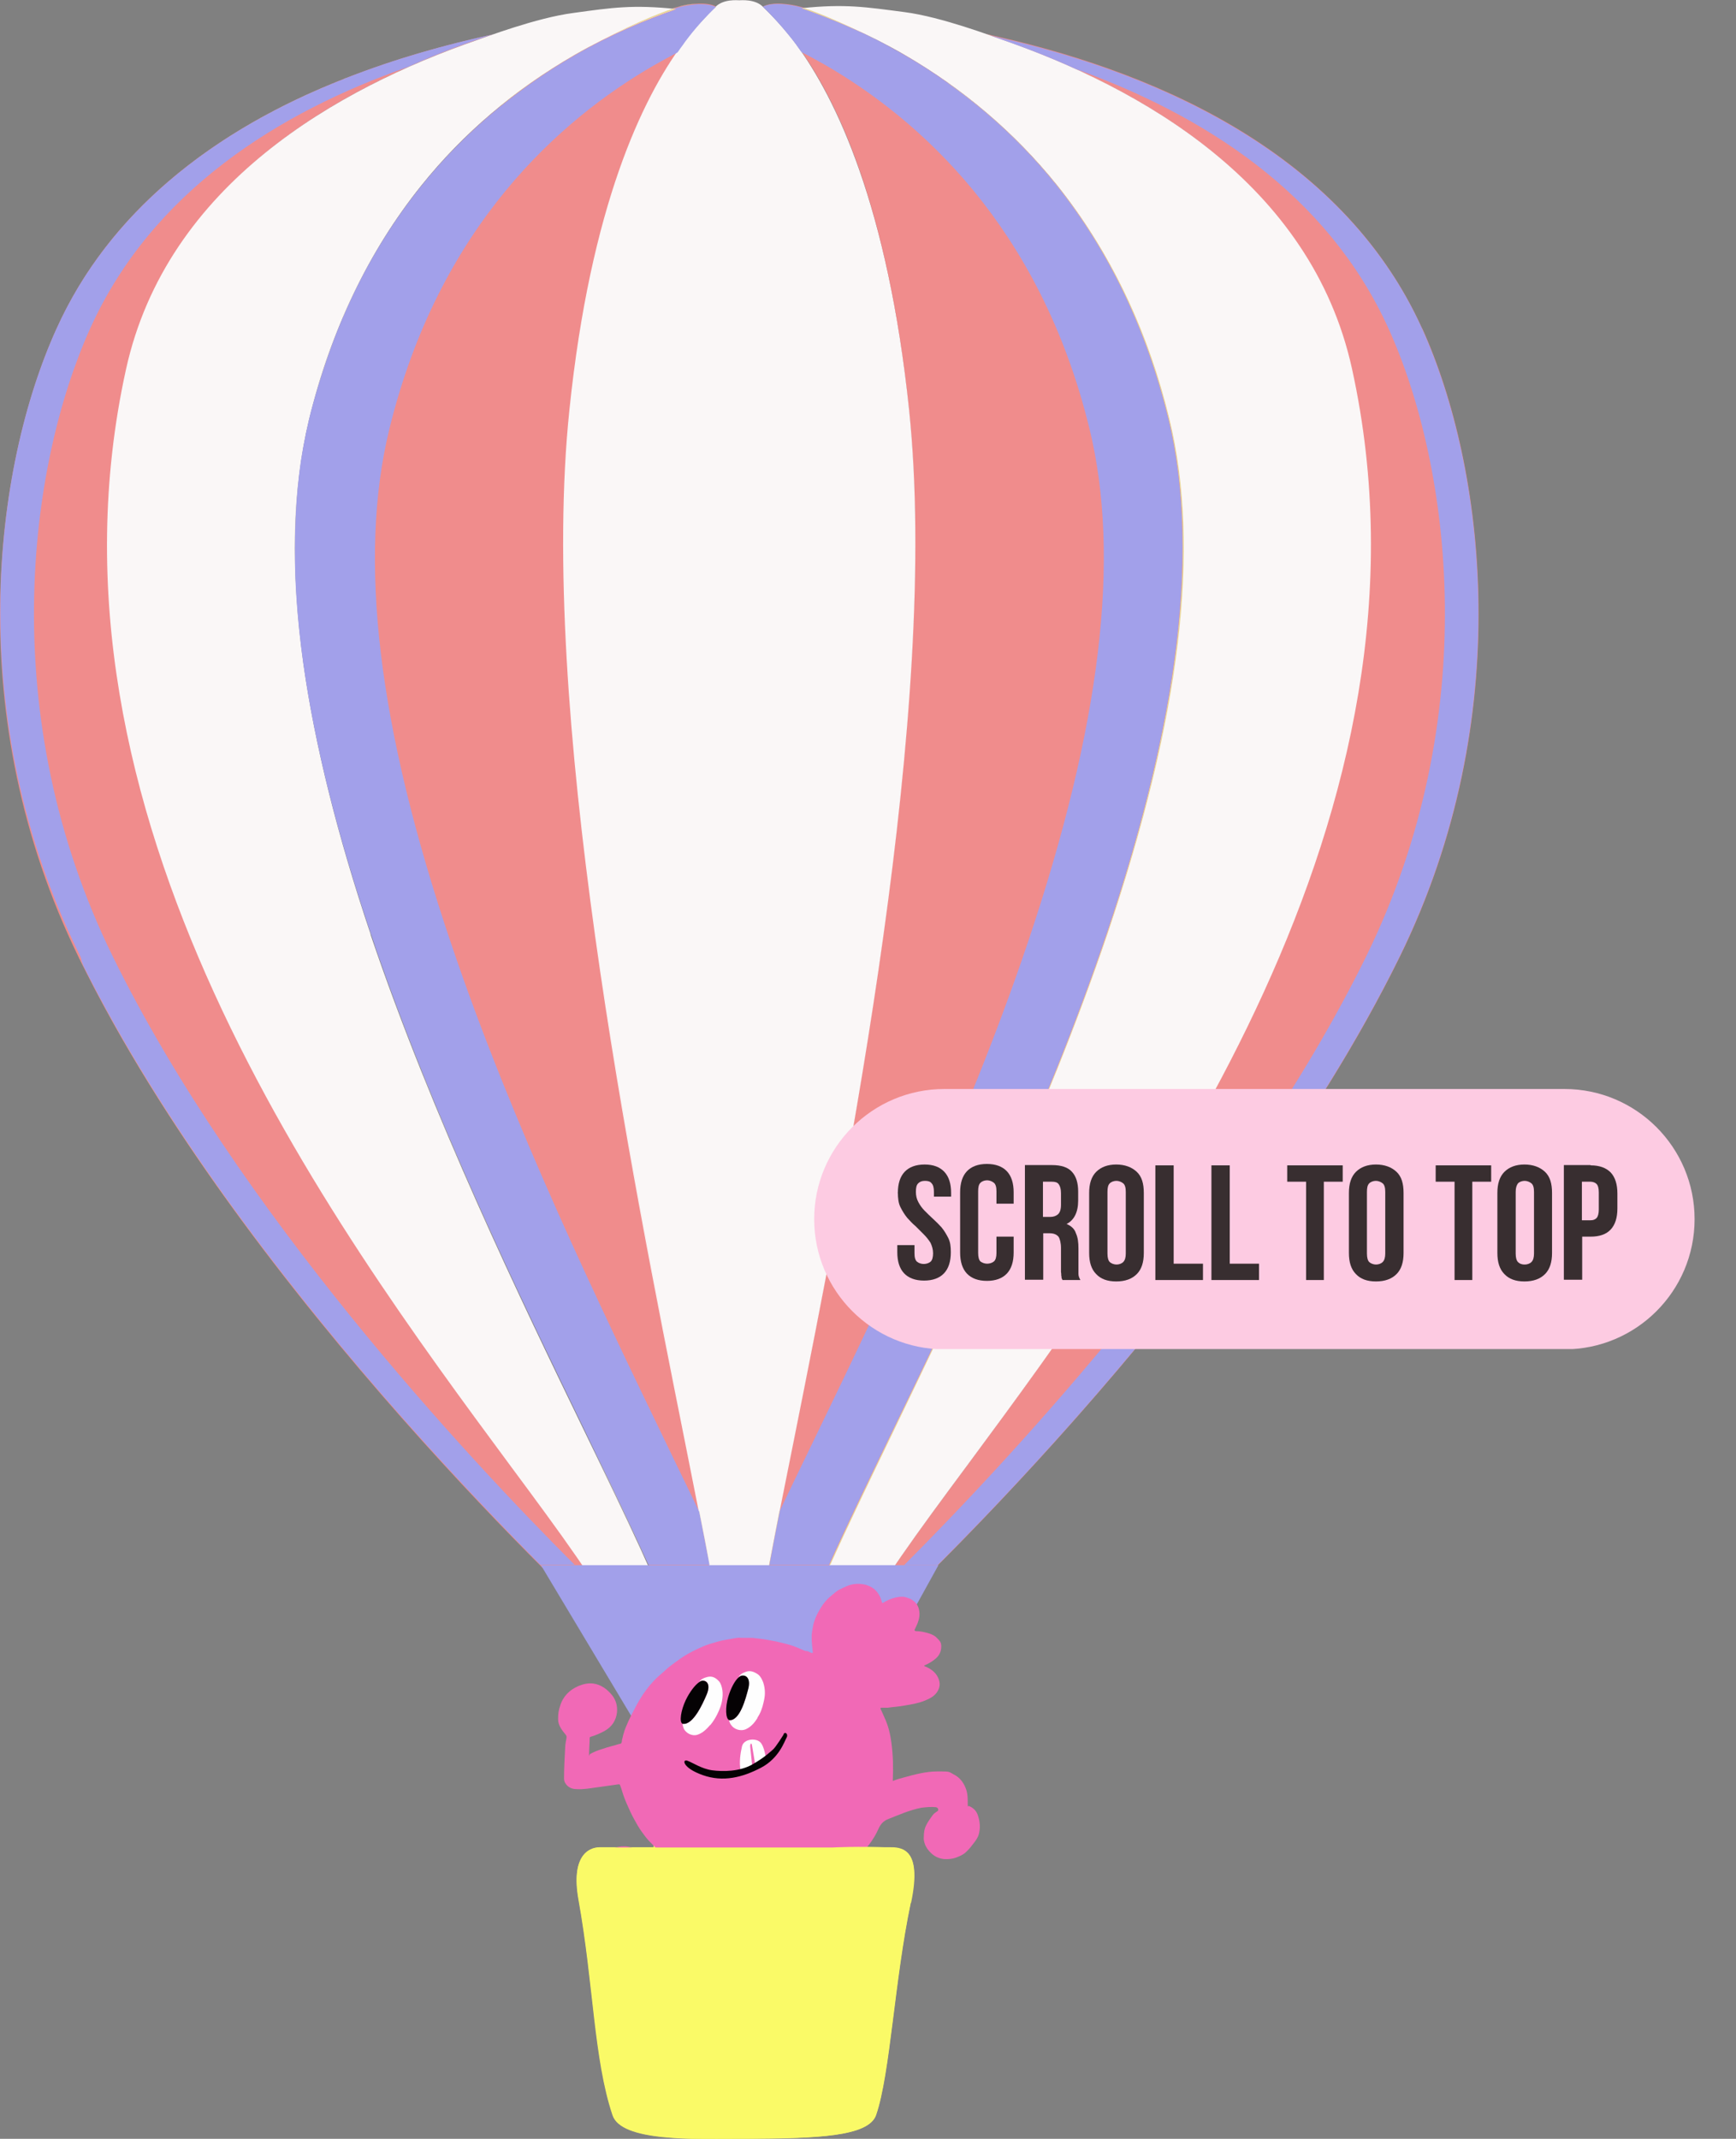 <svg xmlns="http://www.w3.org/2000/svg" xmlns:xlink="http://www.w3.org/1999/xlink" viewBox="0 0 616.2 759.1"><rect x="0" y="0" width="616.2" height="759.1" fill="#808080" stroke="none"/><defs><style>      .cls-1 {        fill: #e6d798;      }      .cls-2 {        fill: #f7eab8;      }      .cls-3 {        fill: #050204;      }      .cls-4 {        fill: #faf7f7;      }      .cls-5 {        fill: #e7333c;      }      .cls-6 {        fill: #fdcbe2;      }      .cls-7 {        fill: #fafa67;      }      .cls-8 {        fill: #ddcd86;      }      .cls-9 {        fill: none;      }      .cls-10 {        clip-path: url(#clippath-1);      }      .cls-11 {        fill: #f169b6;      }      .cls-12 {        clip-path: url(#clippath-3);      }      .cls-13 {        fill: #e2322e;      }      .cls-14 {        fill: #382e30;      }      .cls-15 {        fill: #f08c8c;      }      .cls-16 {        clip-path: url(#clippath-2);      }      .cls-17 {        fill: #a2a0ea;      }      .cls-18 {        fill: #fefefe;      }      .cls-19 {        clip-path: url(#clippath);      }    </style><clipPath id="clippath"><rect class="cls-9" y="1.1" width="524.9" height="580"></rect></clipPath><clipPath id="clippath-1"><rect class="cls-9" x="319.9" y="11.8" width="205" height="544"></rect></clipPath><clipPath id="clippath-2"><rect class="cls-9" x="289" y="386.5" width="312.8" height="92.3"></rect></clipPath><clipPath id="clippath-3"><path class="cls-9" d="M335.2,386.5h220.1c25.5,0,46.2,20.7,46.2,46.2s-20.7,46.2-46.2,46.2h-220.1c-25.5,0-46.2-20.7-46.2-46.2s20.7-46.2,46.2-46.2h0Z"></path></clipPath></defs><g><g id="Layer_2"><g id="Mannetje_16"><g><g><path class="cls-7" d="M323.3,675.3c-5.8,27.5-7.3,60.8-12.3,75.3-2.6,7.7-21.4,8.3-44.6,8.4-20.6.2-45.8,1-48.9-8.4-6.6-20-6.7-46.5-12.1-76.6-2.7-14.9,3.2-18.4,7.6-18.4h19l-2-80.3,1.2-1,2.8,81.3h12.9l-.2-80.7,1.4-.3.7,81h12.7l.8-80.8h1.4l-.3,80.8h17.4l.2-81,1.4.3.3,80.7h11l2-81.3,1.2,1-1.3,80.3h20c3.9,0,12-.2,7.8,19.7"></path><g class="cls-19"><path class="cls-15" d="M20,116.8C48.9,52.7,117.8,24.5,175.1,12.2c-1.8.6-3.5,1.2-5.3,1.8-31.1,10.8-57,24.7-77.1,41.5-25.1,21-41.1,46.5-47.5,75.7-8.1,36.9-8.8,75.7-2.1,115.5,5.8,34.1,17.2,70,33.9,106.6,30.7,67,73.5,125.1,104.8,167.5,17.7,23.9,31.9,43.1,38,56.1l-6.9-.8s-125.7-115.4-185-236.4C-13.7,254.6-2.2,165.9,20,116.8M242.6,15.3c-9,12.3-16.9,28-23.2,46.6-8,23.3-13.7,51.4-17,83.5-11,106,21.6,269.2,41.1,366.7,5.9,29.7,10.7,53.7,12.8,68.4l-16.7-1.8c-4.7-14.8-16.7-39.5-31.6-70.4-23-47.4-54.4-112.4-76.2-177.1-25.9-76.9-33.1-136.6-21.9-182.5,17.6-72.1,60.8-110,93.9-129.1,13.5-7.8,29.2-14.9,36.7-17.1,3.7-1.1,10.4-2,13.6-.2-3.5,3.3-7.4,7.6-11.4,13M504.8,116.6c-29-64.1-97.9-92.3-155.2-104.6,1.8.6,3.5,1.2,5.3,1.8,31,10.8,57,24.7,77.1,41.5,25.1,21,41.1,46.4,47.5,75.7,8.1,36.9,8.8,75.7,2.1,115.5-5.8,34.1-17.1,70-33.9,106.6-30.7,67-73.5,125.1-104.8,167.5-17.7,23.9-31.9,43.1-38,56.1l7-.8s125.6-115.4,185-236.4c41.7-85,30.1-173.8,8-222.8M270.9,2.3c3.2-1.8,9.9-.9,13.6.2,7.5,2.2,23.2,9.4,36.7,17.1,33.1,19.1,76.4,57,93.9,129.1,11.2,45.9,4,105.7-21.9,182.5-21.9,64.7-53.3,129.6-76.2,177.1-14.9,30.8-26.9,55.5-31.6,70.3l-16.7,1.8c2-14.7,6.8-38.7,12.8-68.4,19.5-97.5,52.1-260.7,41.1-366.7-3.3-32.1-9.1-60.2-17-83.5-6.4-18.7-14.2-34.4-23.3-46.6-4-5.4-7.8-9.7-11.4-13"></path></g><path class="cls-4" d="M322.7,145.6c-7.5-72.6-26-110.7-40.2-130-4.1-5.5-8.9-10.5-11.7-13.2-2.8-2.8-7.7-2.3-8.4-2.3s-5.6-.5-8.4,2.3c-2.8,2.8-7.6,7.7-11.7,13.2-14.2,19.2-32.7,57.4-40.2,130-11,105.9,21.6,269.1,41.1,366.5,5.9,29.8,10.8,53.8,12.8,68.5l6.4.7,6.4-.7c2-14.7,6.8-38.7,12.8-68.5,19.5-97.5,52.1-260.6,41.1-366.5M131.6,331.7c-11.9-35.3-19.9-67.6-23.9-96.1-4.6-33.1-3.9-62.2,2-86.7,7.8-31.9,21.2-59.8,39.8-83,14.9-18.6,33.2-34.1,54.3-46.3,13-7.5,25.5-12.7,36.2-16.4-15.4-1.6-22.7-.5-36.5,1.4-13.1,1.7-31.5,8.7-34.4,9.7-48.7,16.9-109.9,50.8-124.4,116.9-34.6,157.5,72.5,302.5,136.6,389.2,17.8,24,32,43.3,38.1,56.3l20,2.2c-4.8-14.8-16.7-39.5-31.6-70.2-23-47.4-54.4-112.4-76.3-177.1M343.3,520.1c-17.8,24-32,43.3-38.1,56.3l-20,2.2c4.7-14.8,16.7-39.5,31.5-70.2,23-47.4,54.4-112.4,76.3-177.1,11.9-35.3,19.9-67.6,23.9-96,4.6-33.1,4-62.3-2-86.7-7.8-31.9-21.2-59.8-39.8-83-14.9-18.5-33.2-34.1-54.3-46.3-13-7.5-25.5-12.7-36.2-16.4,15.4-1.6,22.7-.4,36.5,1.4,13.1,1.7,31.5,8.7,34.4,9.7,48.7,16.9,109.9,50.8,124.4,116.9,34.6,157.5-72.5,302.5-136.6,389.2"></path><path class="cls-17" d="M333.1,555.5l-33.5,60.7s-7.8.6-37.1.6-34.2-.7-34.2-.7l-36.3-60.6h141.2"></path><g class="cls-10"><path class="cls-17" d="M332.8,555.5h-11.9c38.2-38.3,119.6-125.6,164-216,41.7-85,30.2-173.8,8-222.8-21.8-48.2-66-76-111-92.2-8.5-3.9-17.5-7.4-26.9-10.7-1.2-.4-2.4-.8-3.6-1.2,50.2,11,108.9,34.3,141.7,83.1,4.4,6.5,8.3,13.5,11.7,21,22.1,49,33.7,137.8-8,222.8-44.4,90.4-125.7,177.7-164,216"></path></g><path class="cls-17" d="M294.4,555.4h-21.3c1.1-5.9,2.3-12.3,3.7-19.2,3.6-7.6,7.6-15.8,11.8-24.5,22.9-47.4,54.4-112.4,76.2-177.1,25.9-76.9,33.1-136.6,21.9-182.5-17.6-72.1-60.8-110-93.9-129.1-2.7-1.5-5.5-3.1-8.3-4.5-.7-1-1.4-1.9-2-2.8-.8-1.1-1.6-2.1-2.5-3.2-3.2-4-6.3-7.3-9.2-10.1,1.3-.7,3.2-1,5.2-1,2.9,0,6.2.6,8.4,1.2.3,0,.6.2,1,.3h-1c7.8,2.7,16.5,6.2,25.7,10.7,3.7,1.9,7.4,3.9,11,6,4.9,2.8,10.1,6.1,15.4,9.9,14.5,10.3,27.4,22.4,38.4,36.1,18.6,23.2,32,51.1,39.8,83,6,24.5,6.6,53.6,2,86.7-4,28.5-12,60.8-23.9,96-21.9,64.8-53.3,129.7-76.3,177.1-8.7,18-16.4,33.8-22.2,46.9"></path><path class="cls-1" d="M294.7,555.4h-.3c5.8-13,13.5-28.9,22.2-46.9,23-47.4,54.4-112.4,76.3-177.1,11.9-35.3,19.9-67.6,23.9-96,4.6-33.1,4-62.3-2-86.7-7.8-31.9-21.2-59.8-39.8-83-11-13.7-23.9-25.8-38.4-36.1l-.2-.2c30.1,21.3,63.8,57.9,78.7,119.3,11.2,45.9,4,105.7-21.9,182.5-21.9,64.7-53.3,129.6-76.2,177.1-8.7,18-16.4,34-22.3,47.1M310.2,13.7h0c-9.2-4.6-17.9-8.1-25.7-10.8h1c5.7,1.8,15.1,5.9,24.8,10.9"></path><path class="cls-2" d="M230.2,555.4h0c-5.3-11.9-12.2-26.3-20.1-42.4,7.8,16.2,14.7,30.5,20.1,42.4M190.8,472.8c-18.8-39.6-39.9-86.4-56.4-133.4,16.4,47,37.5,93.7,56.4,133.4M121.7,112.7c14.6-34.2,35.4-58.2,55.8-74.9h0c-20.4,16.7-41.2,40.8-55.9,74.9M243.1,14.6c3.8-5.1,7.5-9.1,10.9-12.3-1.3-.7-3.2-1-5.2-1,2,0,3.9.3,5.2,1-3.4,3.2-7.1,7.2-10.9,12.3M238.6,3.1c.7-.2,1.3-.4,1.8-.6,1.9-.5,4.4-1,7-1.2-2.5.1-5.1.6-7,1.2-.6.2-1.2.3-1.8.6"></path><path class="cls-17" d="M251.8,555.4h-21.6c-5.4-11.9-12.2-26.3-20.1-42.4-.7-1.5-1.5-3.1-2.2-4.6-5.3-11-11.1-22.9-17.1-35.5-18.8-39.6-39.9-86.4-56.4-133.4-.6-1.7-1.2-3.3-1.7-5-.4-1.1-.7-2.2-1.1-3.2-16.6-49.2-25.5-91.4-26.8-127.4-.4-12.3,0-24,1.3-34.9.8-7,2.1-13.8,3.6-20.2.4-1.8.9-3.6,1.4-5.4,2.4-8.8,5.2-17.4,8.5-25.6.7-1.7,1.4-3.4,2.1-5.1,14.6-34.2,35.4-58.2,55.9-74.9,8.2-6.6,16.9-12.7,26.3-18.1,13-7.5,25.5-12.7,36.2-16.4-.5,0-.9,0-1.4,0,.7-.2,1.3-.4,1.8-.6,1.9-.5,4.4-1,7-1.2h1.4c2,0,3.9.3,5.2,1-3.4,3.2-7.1,7.2-10.9,12.3-.2.3-.5.7-.7,1-.7.9-1.3,1.8-2,2.8-2.8,1.5-5.6,3-8.4,4.6-33.1,19.1-76.3,57-93.9,129.1-11.2,45.9-4.1,105.7,21.9,182.5,21.8,64.7,53.3,129.6,76.2,177.1,4.2,8.8,8.3,17,11.9,24.7,1.3,6.8,2.6,13.2,3.7,19.1"></path><path class="cls-1" d="M104.8,203.8c-.4-12.3,0-23.9,1.3-34.9-1.3,10.9-1.8,22.6-1.3,34.9M111.1,143.3c2.4-9.1,5.3-17.6,8.5-25.6-3.2,8.2-6.1,16.7-8.5,25.6M177.5,37.7c9-7.3,17.9-13.3,26.1-18,12.5-7.2,26.9-13.9,34.9-16.5.4,0,.9,0,1.4,0-10.7,3.7-23.2,8.9-36.2,16.4-9.3,5.4-18.1,11.4-26.3,18.1h0M240.4,18.4c.7-1,1.3-1.9,2-2.8.2-.3.5-.7.7-1-.2.3-.5.7-.7,1-.7.9-1.3,1.8-2,2.8"></path><path class="cls-2" d="M135.9,495.3h0M135.8,495.3c-36.6-42.2-78.2-96.5-106.2-152.3,27.9,55.8,69.6,110.1,106.2,152.3M29.6,343c0-.1-.1-.2-.2-.4,0,.1.1.2.2.4M29.4,342.6v-.2.2M29.4,342.4c0-.1-.1-.2-.2-.3,0,.1.1.2.2.3M29.2,342.1v-.2.2M29.1,341.9c0-.1-.1-.2-.2-.3,0,.1.1.2.2.3M28.9,341.5h0c0-.1,0,0,0,0M28.8,341.4c0-.1-.1-.2-.2-.3,0,.1.1.2.2.3M28.6,341h0c0-.1,0,0,0,0M28.6,340.8h0c0-.1,0,0,0,0M28.5,340.6h0c0-.1,0,0,0,0M28.4,340.5h0c0-.1,0,0,0,0M28.3,340.3c0-.1-.1-.2-.2-.3,0,.1.1.2.2.3M28.1,339.9h0q0-.1,0,0M28,339.7v-.2h0c0-.1,0,0,0,0v.2M59.8,64.4c18.4-15.8,40-27.6,62.1-36.3-22.1,8.8-43.7,20.5-62.1,36.3M121.9,28.1c.3-.1.6-.2.9-.4-.3.1-.6.2-.9.4M123,27.7h0M144.8,23.8c7.9-3.5,16.3-6.8,25.1-9.9-8,2.8-15.7,5.8-23,9-.5.2-1.1.5-1.6.7-.1,0-.3.1-.4.1"></path><path class="cls-17" d="M204.1,555.4h-12.3c-14.1-14.2-34.1-35-55.9-60.1q-9.7-11.1,0,0c21.8,25.1,0,0,0,0-36.6-42.2-78.2-96.5-106.2-152.3q-12.4-24.8,0,0c0-.1-.1-.2-.2-.4v-.2h0c0-.1-.1-.2-.2-.3h0v-.2h0c0-.1-.1-.2-.2-.3h0v-.2h0c0-.1-.1-.2-.2-.4h0v-.2h0v-.3h0c0-.2-.1-.3-.2-.4h0v-.3h0C-13.7,254.5-2.2,165.8,20,116.8c9.5-21.1,23.4-38.3,39.8-52.4,18.4-15.8,40-27.6,62.1-36.3.3-.1.6-.2.9-.4,0,0,.2,0,.3-.1h0c17.4-6.8,35.2-11.8,51.9-15.4-.2,0-.4.2-.7.2l-4.5,1.5c-8.8,3-17.1,6.3-25.1,9.9-45.6,16-90.7,44-112.7,92.8C9.9,165.6-1.7,254.4,40,339.4c44.4,90.5,125.8,177.8,164,216"></path><path class="cls-5" d="M248.2,536.3c-1.5-7.5-3.1-15.7-4.8-24.2-14.8-74-37.1-186-42.2-282,5.1,96,27.4,207.9,42.2,282,1.7,8.6,3.3,16.7,4.8,24.2M276.8,536.2c1.5-7.5,3.1-15.5,4.8-24.1,19.5-97.5,52.1-260.6,41.1-366.5,11,105.9-21.6,269.1-41.1,366.5-1.7,8.5-3.3,16.6-4.8,24.1h0M322.6,144.2c-7.2-68.3-24.2-105.8-38-125.8h0c13.8,19.9,30.7,57.5,38,125.8M280.1,12.5s-.1-.1-.1-.2h0s0,.1.1.2h0"></path><path class="cls-13" d="M273.1,555.4c1.1-5.9,2.3-12.3,3.7-19.2h0c-1.4,6.9-2.6,13.3-3.7,19.2"></path><path class="cls-8" d="M273.1,555.4h-.1c1.1-5.8,2.3-12,3.6-18.8,0-.2.1-.3.2-.5-1.4,6.9-2.6,13.3-3.7,19.2"></path><path class="cls-13" d="M251.8,555.4c-1.1-5.8-2.3-12.2-3.7-19.1,1.3,6.8,2.6,13.2,3.7,19.1"></path><path class="cls-8" d="M251.9,555.4h0c-1.1-5.8-2.3-12.2-3.7-19.1,0,0,0,.2.1.3,1.3,6.7,2.6,13,3.6,18.8"></path></g><g id="Mannetje_Logo"><path id="Vorm" class="cls-11" d="M221.4,615c1-3,2.4-5.8,3.9-8.6,2.4-4.7,5.4-9,9.5-12.4,1.1-.9,2-1.9,3.1-2.7,1.6-1.2,3.2-2.4,4.9-3.5,2.1-1.3,4.3-2.4,6.6-3.4,1.6-.7,3.4-1.2,5.1-1.7,1.9-.6,3.9-.8,5.9-1.2s2-.2,2.9-.2h3.7c1.8.2,3.8.4,5.4.7,1.1.2,1.6.3,3.2.6,1.3.3,2.8.7,3.3.8,2.1.5,4.1,1.3,6.1,2.2.4.2.8.3,1.2.4.1,0,.2,0,.4,0,.5.2,1,.5,1.6.7,0,0,.4,0,.3-.4-.2-1.5-.3-2.9-.4-4.4v-1.6c.1-.9.2-1.8.4-2.7.4-2.5,1.5-4.8,2.8-6.9,1-1.7,2.3-3.2,3.8-4.4,1-.8,1.9-1.7,3-2.2,1.7-.8,3.3-1.7,5.2-1.9,1.9-.2,3.7,0,5.4.8,1.8.8,3,2.2,3.8,4,.3.7.4,1.4.7,2,1.4-.9,3-1.6,4.6-2,1.4-.3,2.7-.5,4.1,0,.6.2,1.5.5,2.1,1,1.2.8,1.9,1.9,2.2,3.3.4,1.7.1,3.2-.5,4.8-.3.8-.7,1.5-1,2.2-.2.3,0,.5.3.6,1.2,0,2.4.2,3.6.5s2.5.7,3.5,1.5c.5.5,1.1,1,1.5,1.6.4.5.5,1.2.5,1.8,0,2-.8,3.5-2.4,4.7-1,.8-2.2,1.5-3.4,2-.1,0-.2,0-.2.2s.1.2.2.2c.6.3,1.2.5,1.8.9,1.6,1,2.7,2.3,3.2,4,.5,1.5.2,3-.8,4.4-1.1,1.5-2.6,2.2-4.3,2.9-2.2.9-4.6,1.3-7,1.7-2,.4-4.1.5-6.2.8h-2.1c-.4,0-.5.2-.3.5.5,1,.9,2,1.4,3.1,1.3,2.8,2,5.7,2.4,8.8.6,4.4.7,8.8.5,13.3v.3c1.2-.5,2.5-.9,3.7-1.2,4-1.1,8-2.2,12.2-2.2s3.9,0,5.6,1c2.5,1.2,3.9,3.3,4.7,5.9.4,1.5.4,3,.4,4.6s.1.6.5.8c1.6.7,2.7,1.8,3.2,3.6.7,2.2.8,4.3.2,6.5-.3,1-.9,1.9-1.5,2.7-.9,1.2-1.8,2.4-3,3.5-1,1-2.3,1.5-3.6,2-1.4.5-2.9.6-4.3.5-1.7-.2-3.3-.9-4.6-2.2-.9-.9-1.7-1.9-2.1-3.1-.3-.8-.5-1.7-.4-2.5,0-1.5.2-3,.9-4.3.6-1.2,1.4-2.3,2.2-3.4.4-.6,1-1,1.6-1.4.3-.2.5-.3.4-.8-.1-.4-.3-.6-.8-.7-1.8-.2-3.5,0-5.2.2-4.1.8-7.9,2.5-11.7,4-1.8.7-2.7,1.8-3.5,3.5-1.7,3.9-4.4,7.2-7.4,10.2-2.9,2.9-6,5.6-9.4,7.9-.2.2-.4.3-.6.5s-.2.3-.1.6c.8,1.7,1.9,3.1,3.7,3.8.8.3,2.2,0,2.8-.5.4-.3,0-.8,0-1.2,0-1.9.4-3.7,1.6-5.2,1.1-1.4,2.7-2.1,4.5-2.4,1.5-.2,3-.2,4.5,0,2.8.4,4.4,2.2,5.5,4,.6.8,1,1.8,1.5,2.7.8,1.7,1.1,3.5,1.5,5.3.5,2,.8,4,.5,6,0,.4-.1.7-.2,1.1-.2.9-.6,1.8-.9,2.4-.7,1.3-1.6,2.2-3.1,2.6-2.4.7-4.4,0-6.2-1.6-.7-.6-1.3-1.2-1.8-1.9-.3-.5-.6-.2-1,0-3.2,1.4-6.5,2-9.9,1.3-2.9-.5-5.4-2-7.7-3.8-2.6-2-4.9-4.2-6.3-7.3-.1-.3-.3-.3-.6-.3-1.9.7-3.9,1-5.9,1.1-1.6,0-3.2,0-4.9,0-1.4,0-2.9-.3-4.3-.5-1.5-.2-3-.5-4.4-.8-2.4-.5-4.6-1.1-6.9-2-.4-.2-.9-.4-1.3-.6-2.1-1-4.3-1.9-6.4-2.9-1.3-.6-2.6-1.2-3.8-2-.3-.2-.5-.2-.8,0-1.5,1.2-3,2.3-4.4,3.4-1.1.9-2.2,1.9-3.3,2.9s-2.3,2-3.4,3c-.6.5-.9,1.2-1.1,1.9-.5,1.8-1.6,3.2-2.7,4.7-1,1.3-2.2,2.1-3.6,2.7-1.9.8-3.7.5-5.6.2-1.7-.3-3.2-1.4-4.3-2.4-1.4-1.4-2.4-2.8-3.3-4.4-2.4-4-2.2-8.3-1.1-12.6.5-2.2,1.4-4.2,2.8-5.9,2-2.4,4.4-3.9,7.7-3.8,2.2,0,4,1,5.5,2.7.9,1,1.7,2,2.3,3.2.2.3.2.7.4,1.1.1.3.3.5.7.2,1.6-.9,3.3-1.6,5-2.3.4-.2,1,0,1.1-.5.2-.5-.3-.6-.6-.8-.9-.6-1.6-1.3-2.3-2-1.2-1.2-2.4-2.5-3.6-3.7-.9-1-1.7-2.1-2.5-3.2-1-1.4-1.9-3-2.7-4.5-.9-1.6-1.6-3.2-2.3-4.8-.7-1.5-1.3-3.1-1.8-4.7-.2-.8-.5-1.6-.8-2.4-.1-.4-.4-.3-.7-.3-2.6.4-5.2.7-7.8,1.1-2.2.3-4.4.7-6.7.6-1.4,0-2.6-.3-3.6-1.3-.7-.7-1.1-1.5-1.1-2.4,0-3.6.2-7.3.4-10.9,0-1.2.3-2.5.5-3.7,0-.4,0-.7-.3-1-1.3-1.6-2.7-3.3-2.7-5.5s.2-3.2.7-4.7c1-3.4,3.3-5.7,6.5-7.1,1.7-.7,3.4-1.1,5.2-.9,2.9.4,5,2,6.8,4.2,1.4,1.8,1.9,3.9,1.7,6-.3,2.9-1.8,5.2-4.5,6.7-1.5.8-3.1,1.5-4.8,2-.2,0-.4.2-.4.4,0,1.9-.2,3.7-.2,5.5s0,.4.4.2c1.3-.7,2.7-1.3,4.1-1.7,1.2-.4,2.4-.8,3.6-1.1,1-.2,1.9-.6,2.9-.8.3,0,.5-.2.6-.7,0-.7.3-1.3.4-2,.1-.6.5-1.6.5-1.6h0l-.2.3Z"></path><g id="Rechteroog"><g><path class="cls-18" d="M268.9,609.7c-1,1.6-2.2,3.1-4.1,4-2,.9-4.3,0-5.3-1.5-.3-.4-.6-1-.7-1.6h.1c3.7,0,5.8-7.8,6.6-11.1.9-3.4-.5-5.1-2.3-4.7-.4,0-.8.3-1.1.6h0c.5-1.1,1.4-1.6,2.5-2,1.7-.7,3.2,0,4.5.9.9.7,1.4,1.8,1.8,2.8.4,1.2.6,2.5.6,3.7s-.2,2.3-.5,3.5c-.4,1.9-1.1,3.8-2.2,5.4h.1Z"></path><path class="cls-3" d="M259,610.5h-.1c-1.4-.3-1.5-4.6-.4-8.3.9-3,2.3-5.7,3.7-6.9.4-.3.8-.6,1.1-.6,1.8-.3,3.2,1.3,2.3,4.7-.9,3.4-2.9,11.2-6.6,11.1h0Z"></path></g></g><g id="Linkeroog"><path class="cls-18" d="M252.1,612.2c-1.3,1.5-2.7,2.9-4.6,3.5-2,.6-4.1-.7-4.8-2.2-.2-.5-.4-1.1-.4-1.7h.1c3.6.5,7-7.1,8.4-10.3s.4-5.1-1.4-5c-.4,0-.8.2-1.2.5h0c.6-1.1,1.7-1.5,2.8-1.8,1.8-.5,3.1.3,4.2,1.5.7.8,1,1.9,1.2,3.1.2,1.2.1,2.5-.1,3.8-.2,1.2-.6,2.3-1.1,3.5-.8,1.9-1.8,3.6-3.1,5.2h0Z"></path><path class="cls-3" d="M242.4,611.8h-.1c-1.3-.5-.6-4.8,1.1-8.4,1.4-2.9,3.3-5.4,4.8-6.4h0c.4-.3.8-.5,1.2-.5,1.8,0,2.8,1.7,1.4,5s-4.8,10.8-8.4,10.3h0Z"></path></g><g id="Mond"><path class="cls-18" d="M262.9,628.6c-.6-3.2-.1-6.3.5-8.9.7-2.5,4.6-2.9,6.3-1.5s2.2,6.2,2.2,6.2l-3.8,2.1s-1-6.2-1.2-7.2-.7-.3-.6.7.7,6.8.7,6.8l-4.2,1.9h.1Z"></path><path class="cls-3" d="M278.1,615.5c.6-1.1,1.8,0,1.1,1.2s-2.6,7.3-9.1,10.7-13.4,5.2-20.7,2.6-7.3-5.8-5.4-5.1,5.1,2.9,8.8,3.4c3.7.5,9.8.5,14.3-2.1s6.1-4.3,7.2-5.2,3.9-5.5,3.9-5.5h-.1Z"></path></g><path class="cls-7" d="M315.5,655.7c-10.6-.5-20,0-20,0h-82.6c-4.4,0-10.2,3.5-7.6,18.4,5.4,30,5.4,56.6,12.1,76.6,3.1,9.4,28.4,8.6,48.9,8.4,23.2-.2,42-.7,44.6-8.4,5-14.6,6.5-47.8,12.3-75.3,4.2-19.9-3.1-19.4-7.8-19.7h.1Z"></path></g></g></g><g class="cls-16"><g class="cls-12"><path class="cls-6" d="M289,386.5h312.5v92.3h-312.5v-92.3Z"></path></g></g><path class="cls-14" d="M318.7,423.4c0-3.3.8-5.8,2.4-7.5,1.6-1.7,4-2.6,7.1-2.6s5.4.9,7,2.6c1.6,1.7,2.4,4.2,2.4,7.5v1.3h-6.1v-1.7c0-1.5-.3-2.5-.8-3-.5-.7-1.3-.9-2.4-.9s-1.8.3-2.4.9-.8,1.6-.8,3,.3,2.6.9,3.7,1.3,2.1,2.2,3c.9.9,2,2,3,2.9s2.1,2,3,3c.9,1.1,1.7,2.4,2.4,3.8s.9,3,.9,5c0,3.3-.8,5.8-2.4,7.5-1.6,1.7-4,2.6-7.1,2.6s-5.5-.9-7.1-2.6c-1.6-1.7-2.4-4.2-2.4-7.5v-2.5h6.1v2.9c0,1.5.3,2.5.9,3s1.5.8,2.4.8,1.8-.3,2.4-.8.9-1.6.9-3-.4-2.6-.9-3.7c-.7-1.1-1.5-2.1-2.4-3s-1.8-1.8-2.9-2.9c-1.1-.9-2.1-2-3-3-.9-1.1-1.7-2.4-2.4-3.8s-.9-3.2-.9-5.2h-.1Z"></path><path class="cls-14" d="M359.8,439.1v5.4c0,3.3-.8,5.8-2.4,7.5-1.6,1.7-4,2.6-7.1,2.6s-5.5-.9-7.1-2.6c-1.6-1.7-2.4-4.2-2.4-7.5v-21.3c0-3.3.8-5.8,2.4-7.5,1.6-1.7,4-2.6,7.1-2.6s5.5.9,7.1,2.6c1.6,1.7,2.4,4.2,2.4,7.5v4h-6.1v-4.4c0-1.5-.3-2.5-.9-3s-1.5-.9-2.4-.9-1.8.3-2.4.9-.8,1.6-.8,3v21.9c0,1.5.3,2.5.8,3,.7.5,1.5.8,2.4.8s1.8-.3,2.4-.8.9-1.6.9-3v-5.8h6.1Z"></path><path class="cls-14" d="M377.1,454.3c0-.3-.3-.5-.3-.8s0-.5-.1-.8c0-.4,0-.8-.1-1.3v-8.5c0-1.8-.4-3.3-.9-4-.7-.8-1.7-1.2-3.2-1.2h-2.2v16.5h-6.5v-40.7h9.6c3.3,0,5.7.8,7.1,2.4,1.5,1.6,2.2,4,2.2,7v3.2c0,4.2-1.5,7-4.1,8.3,1.6.7,2.8,1.7,3.3,3.3.7,1.5.9,3.3.9,5.4v9c0,.8.3,1.5.7,2.2h-6.5,0ZM370.2,419.4v12.5h2.5c1.2,0,2.1-.3,2.8-.9s1.1-1.7,1.1-3.4v-4.1c0-1.5-.3-2.5-.8-3.2s-1.3-.9-2.5-.9h-3Z"></path><path class="cls-14" d="M393.1,444.9c0,1.5.3,2.5.8,3s1.5.9,2.4.9,1.8-.3,2.4-.9.9-1.6.9-3v-21.9c0-1.5-.3-2.5-.9-3s-1.5-.9-2.4-.9-1.8.3-2.4.9-.8,1.6-.8,3v21.9ZM386.6,423.4c0-3.3.8-5.8,2.5-7.5,1.7-1.7,4.1-2.6,7.1-2.6s5.5.9,7.3,2.6,2.5,4.2,2.5,7.5v21.3c0,3.3-.8,5.8-2.5,7.5-1.7,1.7-4.1,2.6-7.3,2.6s-5.5-.9-7.1-2.6c-1.7-1.7-2.5-4.2-2.5-7.5v-21.3Z"></path><path class="cls-14" d="M410.1,413.6h6.5v34.9h10.4v5.8h-16.9v-40.7Z"></path><path class="cls-14" d="M430,413.6h6.5v34.9h10.4v5.8h-16.9v-40.7Z"></path><path class="cls-14" d="M456.8,413.6h19.8v5.8h-6.7v34.9h-6.3v-34.9h-6.7v-5.8Z"></path><path class="cls-14" d="M485.2,444.9c0,1.5.3,2.5.8,3s1.5.9,2.4.9,1.8-.3,2.4-.9.9-1.6.9-3v-21.9c0-1.5-.3-2.5-.9-3s-1.5-.9-2.4-.9-1.8.3-2.4.9-.8,1.6-.8,3v21.9ZM478.8,423.4c0-3.3.8-5.8,2.5-7.5,1.7-1.7,4.1-2.6,7.1-2.6s5.5.9,7.3,2.6,2.5,4.2,2.5,7.5v21.3c0,3.3-.8,5.8-2.5,7.5-1.7,1.7-4.1,2.6-7.3,2.6s-5.5-.9-7.1-2.6c-1.7-1.7-2.5-4.2-2.5-7.5v-21.3Z"></path><path class="cls-14" d="M509.5,413.6h19.8v5.8h-6.7v34.9h-6.3v-34.9h-6.7v-5.8h0Z"></path><path class="cls-14" d="M538,444.9c0,1.5.3,2.5.8,3,.7.7,1.5.9,2.4.9s1.8-.3,2.4-.9.9-1.6.9-3v-21.9c0-1.5-.3-2.5-.9-3s-1.5-.9-2.4-.9-1.8.3-2.4.9c-.5.7-.8,1.6-.8,3v21.9ZM531.5,423.4c0-3.3.8-5.8,2.5-7.5,1.7-1.7,4.1-2.6,7.1-2.6s5.5.9,7.3,2.6,2.5,4.2,2.5,7.5v21.3c0,3.3-.8,5.8-2.5,7.5-1.7,1.7-4.1,2.6-7.3,2.6s-5.5-.9-7.1-2.6c-1.7-1.7-2.5-4.2-2.5-7.5v-21.3Z"></path><path class="cls-14" d="M564.6,413.6c3.2,0,5.5.9,7.1,2.5,1.6,1.7,2.4,4.2,2.4,7.5v5.3c0,3.3-.8,5.8-2.4,7.5-1.6,1.7-4,2.5-7.1,2.5h-3v15.3h-6.5v-40.7h9.5ZM561.5,419.4v13.7h3c1.1,0,1.7-.3,2.2-.8s.8-1.6.8-3v-6.1c0-1.5-.3-2.5-.8-3-.5-.5-1.3-.8-2.2-.8h-3Z"></path></g></g></svg>